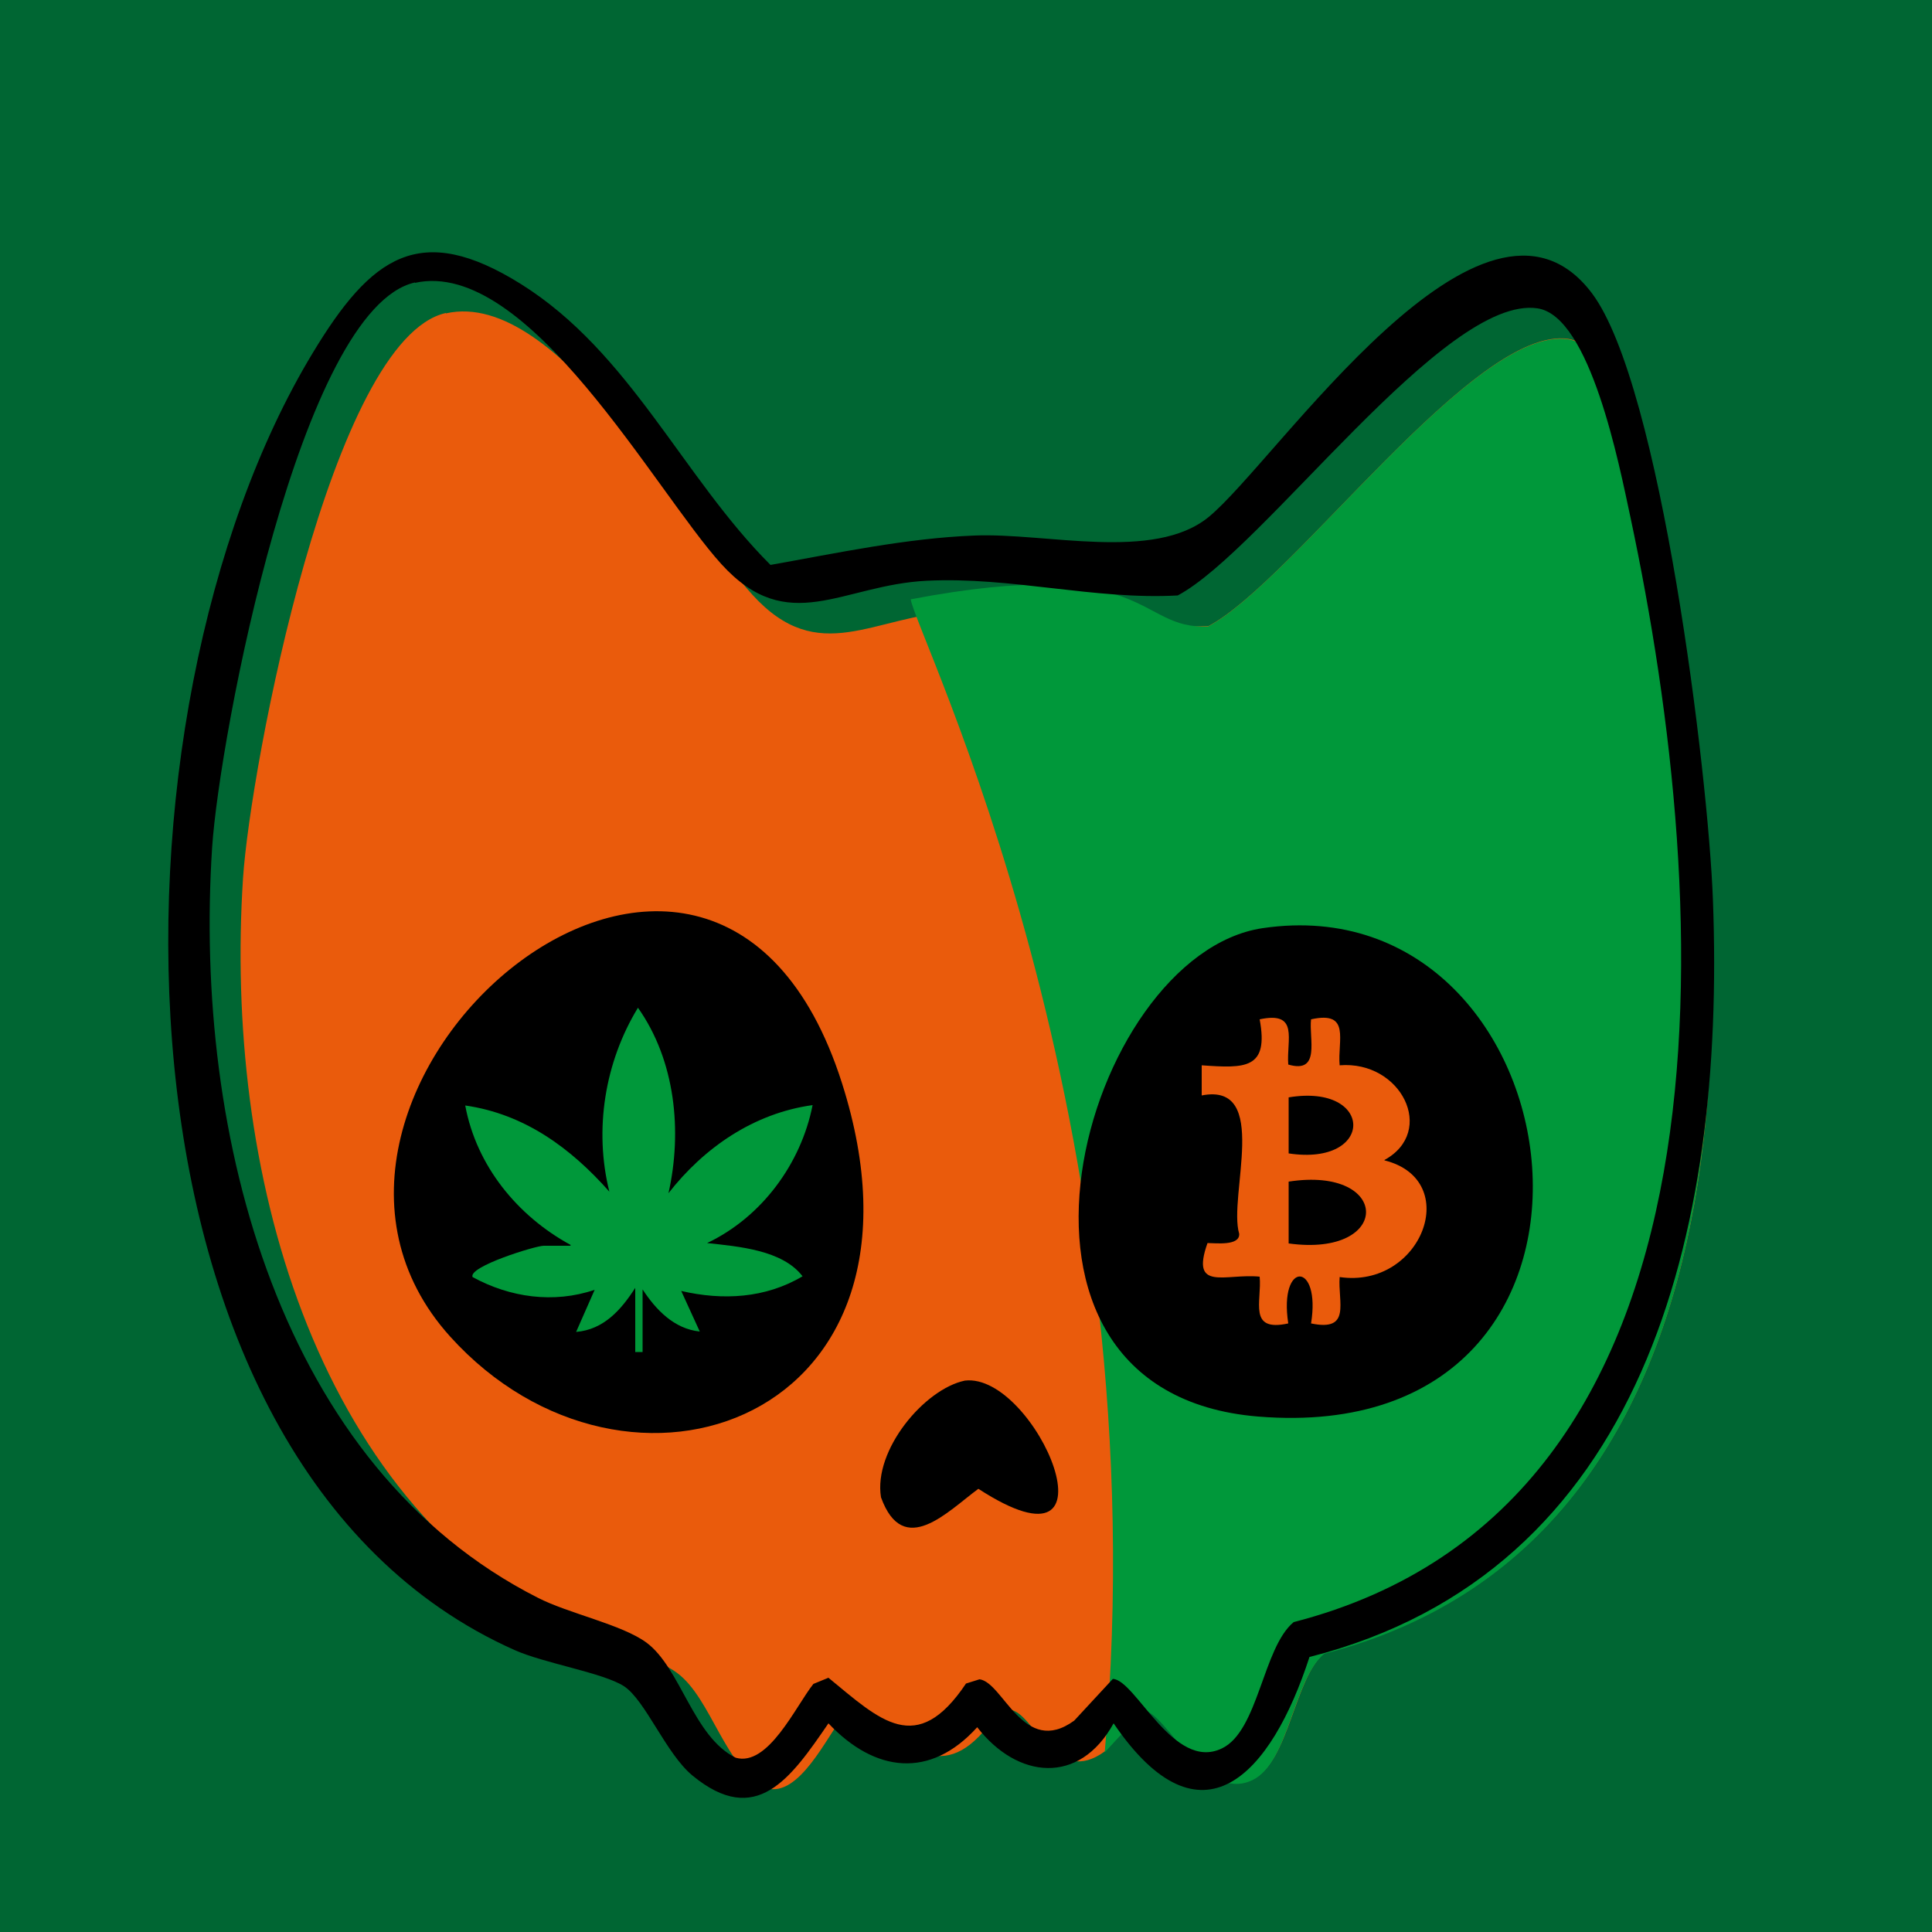 <svg viewBox="0 0 500 500" xmlns:xlink="http://www.w3.org/1999/xlink" height="500" width="500" xmlns="http://www.w3.org/2000/svg" id="a"><defs><style>.j,.k{fill:#ea5b0c;}.k{filter:url(#d);}.l{fill:#063;}.m{filter:url(#e);}.n{fill:#00983a;}</style><filter height="130%" width="140%" y="-15%" x="-15%" id="d"><feGaussianBlur stdDeviation="6" result="blur" in="SourceAlpha"></feGaussianBlur><feOffset result="offsetBlurredAlpha" in="blur" dy="8" dx="8"></feOffset><feMerge><feMergeNode in="offsetBlurredAlpha"></feMergeNode><feMergeNode in="SourceGraphic"></feMergeNode></feMerge></filter><filter height="130%" width="140%" y="-15%" x="-15%" id="e"><feGaussianBlur stdDeviation="6" result="blur" in="SourceAlpha"></feGaussianBlur><feOffset result="offsetBlurredAlpha" in="blur" dy="8" dx="8"></feOffset><feMerge><feMergeNode in="offsetBlurredAlpha"></feMergeNode><feMergeNode in="SourceGraphic"></feMergeNode></feMerge></filter></defs><g id="b"><rect height="511.6" width="505.7" y="-5.5" x="-4" class="l"></rect></g><g id="c"><path d="M107.4,73.1c29.2-6.6,62.1,53.9,79.3,72.8,17.3,19,31.2,5.4,53.1,4.3,21.8-1.1,43.5,5,65,3.8,22.2-11.8,69-77.9,93.1-74.3,13.7,2.1,21.2,40.8,24,53.8,21.6,101.7,30.4,256-87.1,286.2-7.9,6.6-9.1,28.2-18.6,32.7-12.5,6-22.2-17.8-28.2-18l-10,10.8c-13.1,9.6-18.3-9.9-24.5-10.7l-3.5,1.1c-12.9,19-22.2,9.5-35.6-1.5l-3.9,1.6c-4.6,5.9-11.7,21.5-20.1,19.1-10.9-5.4-14.2-23.1-23.1-29.8-6.4-4.8-20-7.6-28.1-11.6-66.5-33.8-89.2-119.1-84.3-194.2,1.9-28.7,22.9-139.6,52.5-146.2Z" class="k"></path><g class="m"><path d="M421.8,133.6c-2.8-13-10.3-51.8-24-53.8-24.1-3.6-70.9,62.5-93.1,74.3-18.7,1-14.4-18.9-77-7,1.3,9.2,64.7,134.5,50.2,298.4l10-10.8c5.9.2,15.7,24,28.2,18,9.5-4.5,10.6-26.1,18.6-32.7,117.5-30.3,108.8-184.5,87.1-286.2Z" class="n"></path></g><path d="M116.5,345.9c45.9,50.8,129.2,21.7,101.4-65.6-33.8-106.1-158,2.9-101.4,65.6Z"></path><path d="M326.8,240.2c-46.2,6.8-78.3,120.1-1.2,126.4,104.4,8.5,84.3-138.6,1.2-126.4Z"></path><path d="M249.7,357.3c-10.5,2.2-23.7,18-21.7,30.2,5.8,16,17.3,3.6,25.2-2.2,38.4,24.9,14.9-30.2-3.5-28Z"></path></g><path d="M338.9,428.8c-9.9,30.5-28,50.5-50.7,17.2-8.9,16.1-24.9,14.4-35.3,1-12.2,13.5-26.5,11.7-38.5-1-9.8,14.3-18.7,27.1-35.2,13.5-6.8-5.6-12.2-19.5-17.7-23.1-5.4-3.5-20.6-5.9-28.4-9.4C24.2,378.4,24.7,184.3,80.9,91.4c15.2-25.2,27.8-34.2,53.9-17.9,28.3,17.7,41.8,49.9,64.6,72.7,17.4-3.1,35.1-6.9,52.7-7.6,18.6-.8,46.5,6.8,60.7-4.8,17.6-14.4,71.1-95.2,99.2-57.9,17.8,23.7,30.1,124.6,31.3,156.9,3.3,87-18.2,174-104.3,196ZM107.4,73.1c-29.6,6.6-50.6,117.5-52.5,146.2-4.9,75.1,17.8,160.5,84.3,194.2,8,4.1,21.7,6.9,28.1,11.6,8.9,6.6,12.1,24.4,23.1,29.8,8.4,2.4,15.5-13.3,20.1-19.1l3.9-1.6c13.4,11,22.8,20.6,35.6,1.5l3.5-1.1c6.2.8,11.4,20.2,24.5,10.7l10-10.8c5.9.2,15.7,24,28.2,18,9.5-4.5,10.6-26.1,18.6-32.7,117.5-30.3,108.8-184.5,87.1-286.2-2.8-13-10.3-51.8-24-53.8-24.1-3.6-70.9,62.5-93.1,74.3-21.5,1.2-43.1-4.9-65-3.8-22,1.1-35.8,14.7-53.1-4.3-17.1-18.8-50-79.3-79.3-72.8Z" id="f"></path><g id="g"><path d="M358.3,300.2c13.5-7.4,4.3-25.8-11.6-24.5-.6-6.4,3-14.2-7.4-11.9-.6,4.9,2.6,14.2-5.9,11.7-.5-6.4,2.9-13.9-7.4-11.7,2.4,12.9-3.7,12.7-15,11.9,0,0,0,7.8,0,7.8,17.9-3.5,6.8,26.1,9.7,35.8.2,3.2-6.1,2.4-8.2,2.4-4.5,12.7,4.7,7.8,13.5,8.7.6,6.4-3.1,14.4,7.4,12.1-2.5-16.3,8.5-16.1,5.9,0,10.5,2.2,6.9-5.5,7.4-12,21.2,3.1,32-25.1,11.6-30.2ZM333.5,284c22.2-3.7,22.4,17.9,0,14.5,0,0,0-14.5,0-14.5ZM333.5,321.8v-16c26.6-4.1,26.8,19.7,0,16Z" class="j"></path></g><g id="i"><path d="M147.7,322.2c-13.8-7.5-24.4-20.5-27.3-36.1,15.4,2.2,27.4,11.1,37.3,22.3-4-16-1.2-33.5,7.4-47.6,9.7,13.7,11.5,32,7.9,48,9.2-11.8,22.1-20.7,37.3-22.8-3,15.2-13.2,29-27.3,35.7,8.2.9,19.5,1.8,24.7,8.6-9.6,5.7-20.6,6.3-31.4,3.8l4.8,10.5c-6.7-.7-11.4-5.7-14.8-10.9v16.2c0,0-1.9,0-1.9,0v-16.6c-3.6,5.6-8.1,10.8-15.3,11.4l4.8-10.9c-10.6,3.6-21.9,2-31.6-3.3-1.2-2.7,16.3-8.1,18.4-8.1h6.9Z" class="n"></path></g></svg>